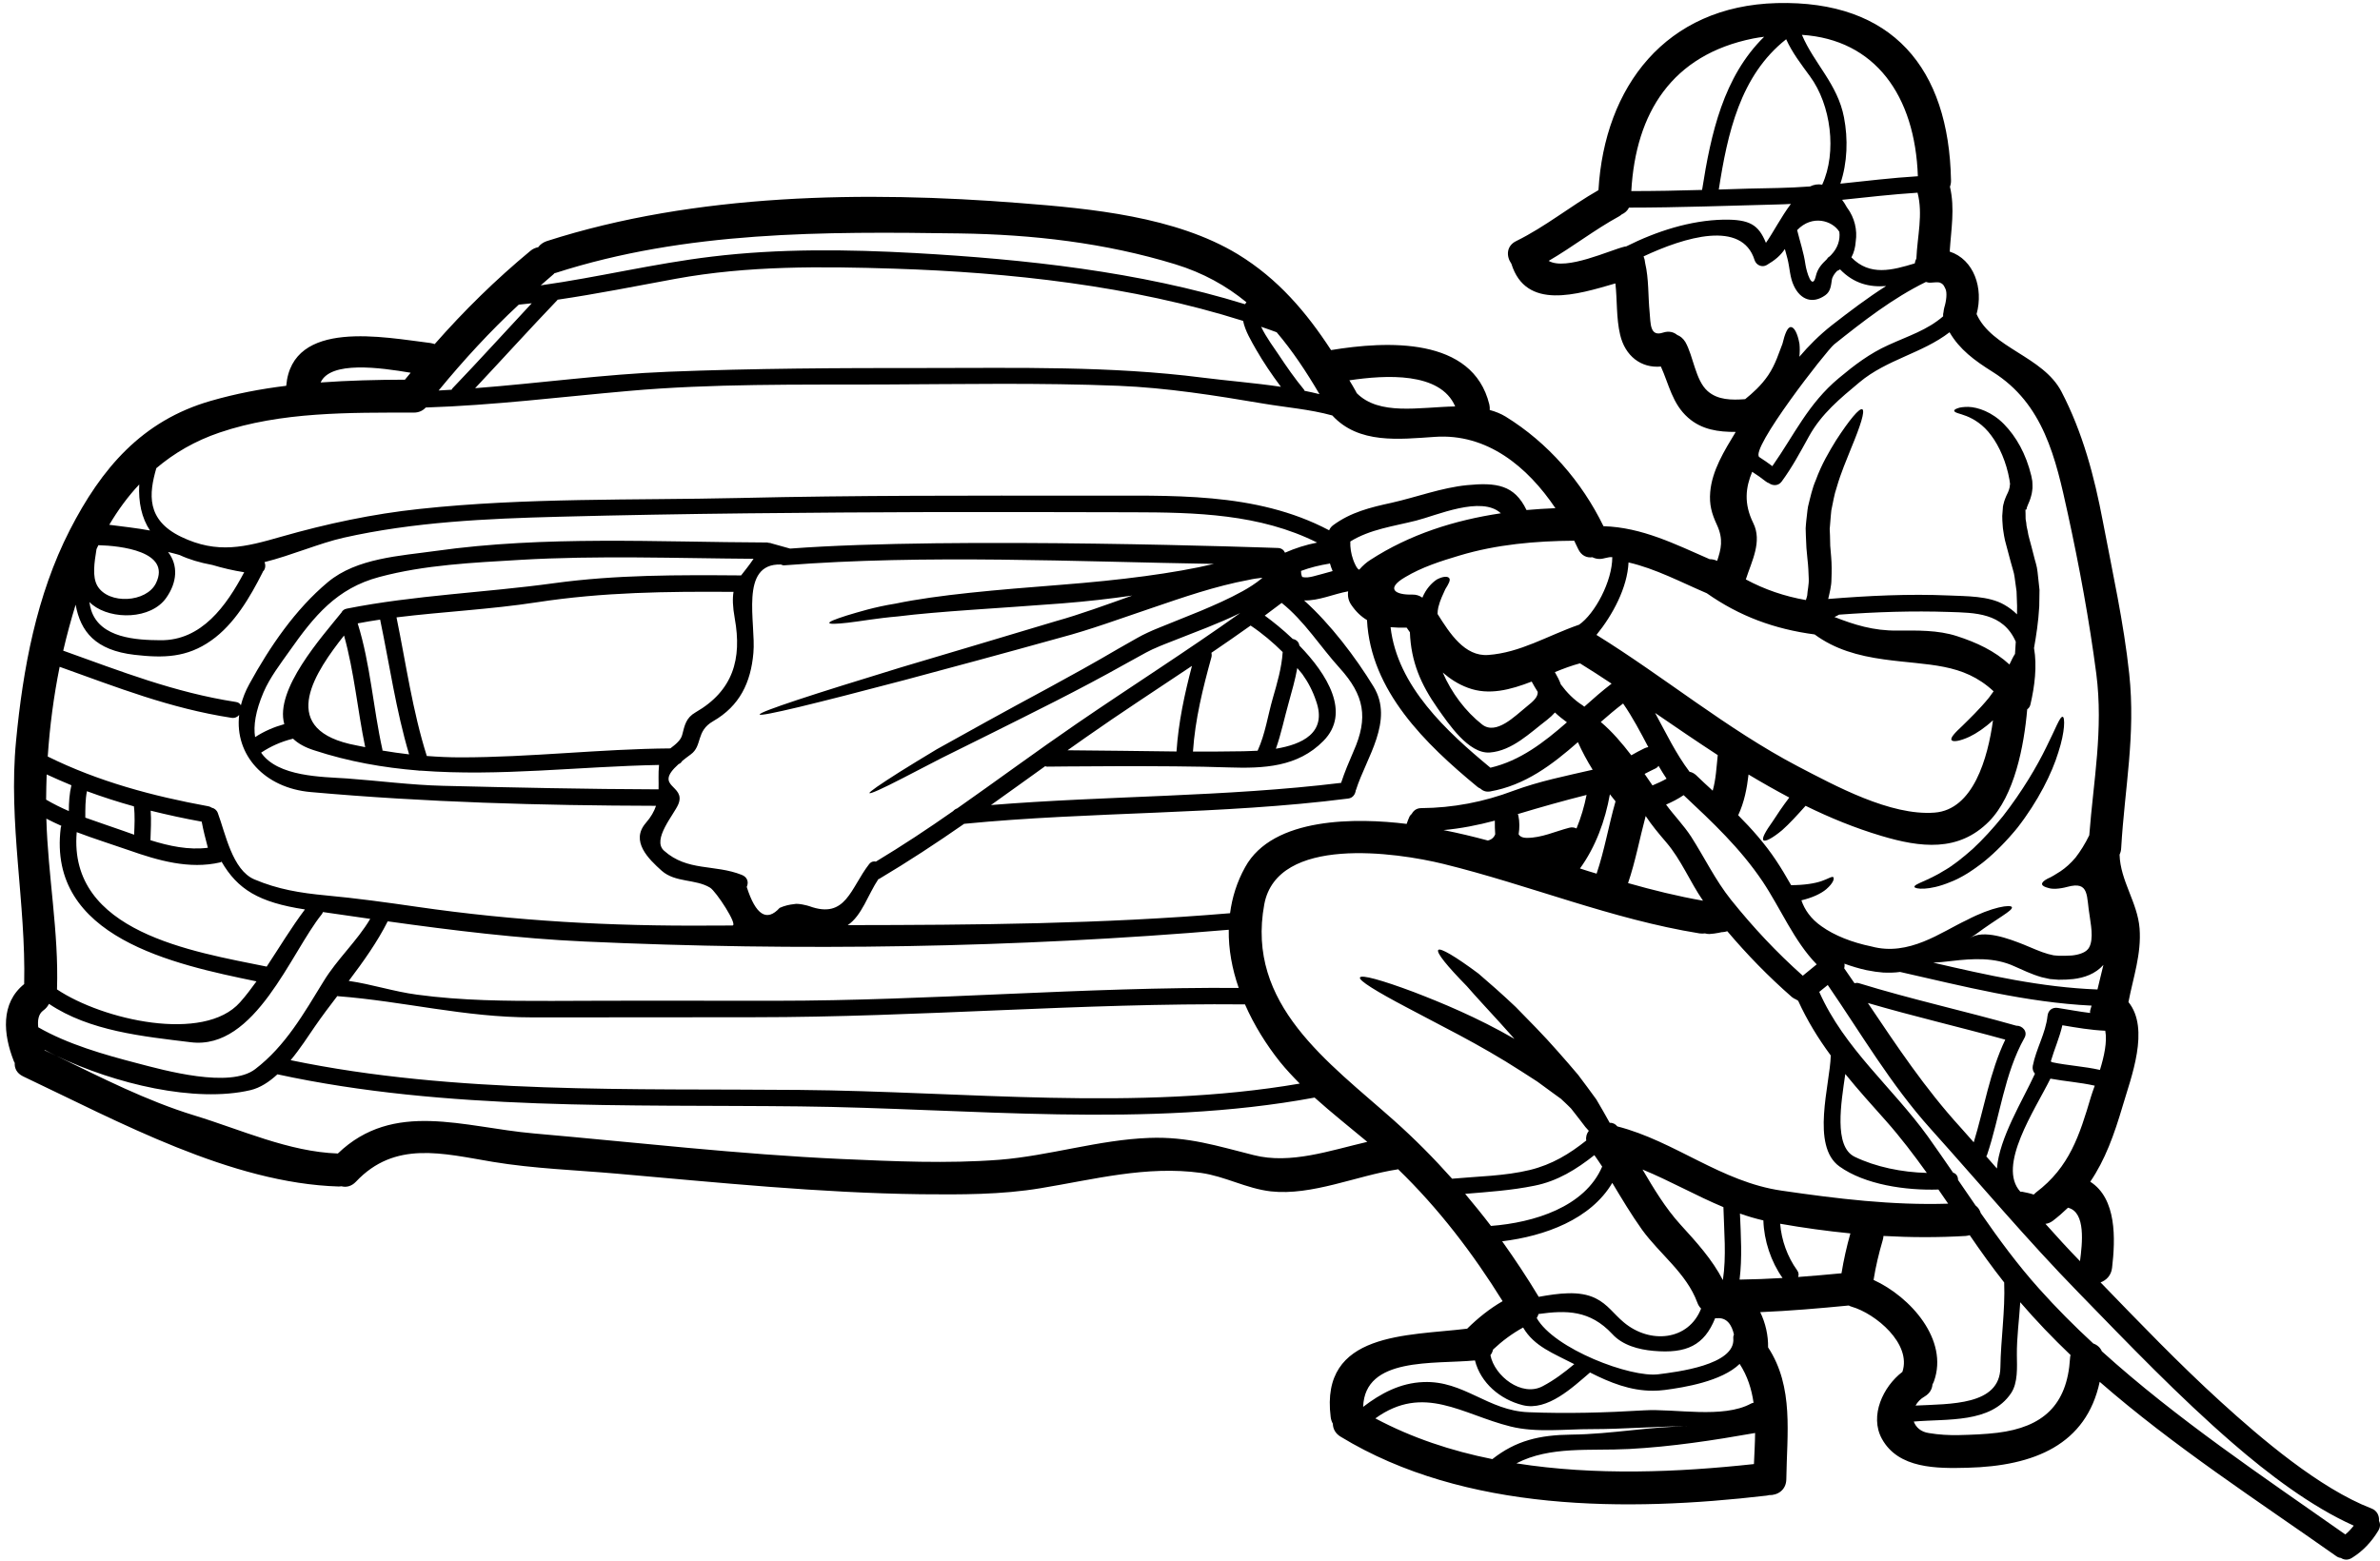 <?xml version="1.0" encoding="UTF-8"?><svg xmlns="http://www.w3.org/2000/svg" xmlns:xlink="http://www.w3.org/1999/xlink" height="78.9" preserveAspectRatio="xMidYMid meet" version="1.0" viewBox="3.7 24.5 120.3 78.9" width="120.3" zoomAndPan="magnify"><g id="change1_1"><path d="M 5.957 77.598 C 6.148 77.688 6.344 77.777 6.531 77.871 C 6.332 77.777 6.141 77.676 5.953 77.574 C 5.953 77.582 5.957 77.594 5.957 77.598 Z M 7.18 65.504 C 7.18 65.066 7.207 64.629 7.309 64.199 C 6.891 64.027 6.477 63.844 6.059 63.652 C 6.043 64.074 6.035 64.5 6.031 64.926 C 6.402 65.145 6.785 65.332 7.18 65.504 Z M 10.48 66.699 C 10.5 66.223 10.527 65.742 10.469 65.266 C 9.668 65.043 8.879 64.789 8.094 64.5 C 8.008 64.945 8.012 65.387 8.012 65.836 C 8.656 66.07 9.305 66.281 9.945 66.508 C 10.121 66.57 10.297 66.637 10.48 66.699 Z M 11.281 51.32 C 10.859 50.68 10.691 49.895 10.738 48.992 C 10.16 49.605 9.66 50.293 9.223 51.031 C 9.91 51.121 10.605 51.195 11.281 51.32 Z M 11.586 53.977 C 12.359 52.375 9.793 52.09 8.672 52.062 C 8.641 52.129 8.605 52.195 8.578 52.262 C 8.473 52.922 8.352 53.648 8.621 54.117 C 9.184 55.078 11.113 54.965 11.586 53.977 Z M 14.207 67.359 C 14.094 66.922 13.977 66.488 13.895 66.039 C 13.031 65.883 12.168 65.695 11.316 65.484 C 11.352 65.98 11.32 66.477 11.305 66.977 C 12.254 67.273 13.234 67.484 14.207 67.359 Z M 16.043 53.43 C 15.492 53.344 14.961 53.219 14.434 53.062 C 13.793 52.945 13.246 52.777 12.785 52.562 C 12.742 52.547 12.695 52.535 12.652 52.523 C 12.504 52.48 12.348 52.445 12.195 52.406 C 12.719 53.078 12.656 53.945 12.098 54.73 C 11.332 55.816 9.352 55.852 8.367 55.07 C 8.312 55.027 8.27 54.98 8.219 54.934 C 8.238 55.082 8.27 55.227 8.312 55.359 C 8.773 56.762 10.598 56.859 11.809 56.867 C 13.895 56.891 15.148 55.117 16.043 53.43 Z M 15.832 75.172 C 16.133 74.836 16.402 74.473 16.664 74.113 C 12.496 73.254 6.086 71.898 6.77 66.355 C 6.773 66.316 6.793 66.281 6.801 66.25 C 6.543 66.137 6.293 66.016 6.043 65.887 C 6.121 68.758 6.676 71.637 6.582 74.496 C 6.582 74.5 6.582 74.512 6.582 74.52 C 8.891 76.066 14.008 77.23 15.832 75.172 Z M 17.18 73.367 C 17.82 72.402 18.414 71.406 19.113 70.477 C 16.777 70.121 15.711 69.461 14.898 68.062 C 14.879 68.074 14.859 68.09 14.832 68.098 C 13.27 68.461 11.691 68.004 10.215 67.484 C 9.344 67.18 8.449 66.902 7.578 66.57 C 7.141 71.633 13.457 72.609 17.18 73.367 Z M 21.363 62.109 C 21.625 62.168 21.895 62.219 22.16 62.273 C 21.77 60.398 21.609 58.48 21.09 56.629 C 19.684 58.41 17.73 61.242 21.363 62.109 Z M 22.414 70.953 C 21.613 70.84 20.816 70.723 20.023 70.609 C 20.004 70.645 19.996 70.684 19.969 70.715 C 18.402 72.652 16.609 77.598 13.344 77.191 C 10.93 76.895 8.234 76.633 6.176 75.25 C 6.113 75.371 6.023 75.488 5.891 75.582 C 5.641 75.762 5.594 76.082 5.633 76.434 C 7.125 77.293 8.973 77.82 10.613 78.246 C 12.035 78.621 15.32 79.531 16.598 78.551 C 18.129 77.383 19.062 75.727 20.055 74.113 C 20.742 72.984 21.746 72.082 22.414 70.953 Z M 23.031 62.445 C 23.48 62.52 23.93 62.586 24.379 62.637 C 23.715 60.41 23.391 58.102 22.914 55.824 C 22.535 55.883 22.152 55.941 21.777 56.016 C 21.781 56.016 21.781 56.02 21.781 56.02 C 22.43 58.102 22.559 60.281 23.031 62.402 C 23.035 62.418 23.031 62.43 23.031 62.445 Z M 24.168 43.695 C 24.262 43.578 24.363 43.465 24.457 43.344 C 22.898 43.082 20.406 42.734 19.906 43.836 C 21.32 43.734 22.746 43.699 24.168 43.695 Z M 30.578 39.832 C 30.363 39.859 30.145 39.879 29.922 39.902 C 28.469 41.25 27.133 42.707 25.871 44.242 C 26.09 44.23 26.305 44.215 26.527 44.203 C 26.539 44.184 26.547 44.16 26.566 44.137 C 27.926 42.719 29.242 41.262 30.578 39.832 Z M 36.988 64.406 C 37 64.023 36.965 63.625 37.012 63.172 C 32.941 63.25 28.957 63.762 24.977 63.461 C 24.93 63.469 24.879 63.461 24.828 63.453 C 23.082 63.309 21.332 63.008 19.574 62.43 C 19.105 62.281 18.758 62.082 18.512 61.844 C 18.5 61.844 18.496 61.852 18.484 61.852 C 17.914 61.992 17.387 62.227 16.898 62.551 C 17.742 63.777 19.977 63.77 21.242 63.855 C 22.859 63.973 24.477 64.188 26.098 64.227 C 29.73 64.316 33.359 64.395 36.988 64.406 Z M 40.719 71.289 C 41.027 71.289 39.891 69.555 39.59 69.375 C 38.859 68.93 37.832 69.129 37.145 68.52 C 36.488 67.93 35.547 67.027 36.344 66.105 C 36.609 65.801 36.766 65.516 36.859 65.238 C 31.023 65.223 25.219 65.062 19.406 64.543 C 17.074 64.34 15.555 62.668 15.789 60.645 C 15.699 60.75 15.566 60.816 15.398 60.789 C 12.289 60.309 9.633 59.254 6.715 58.211 C 6.414 59.707 6.215 61.219 6.113 62.746 C 8.668 64.012 11.43 64.75 14.234 65.262 C 14.301 65.273 14.355 65.301 14.398 65.332 C 14.527 65.359 14.648 65.445 14.707 65.594 C 15.094 66.625 15.438 68.48 16.555 68.957 C 17.742 69.461 18.879 69.645 20.16 69.766 C 21.715 69.91 23.234 70.121 24.777 70.344 C 29.758 71.066 34.57 71.328 39.59 71.293 C 39.969 71.289 40.34 71.289 40.719 71.289 Z M 38.859 60.512 C 40.758 59.418 41.207 57.812 40.84 55.77 C 40.73 55.16 40.723 54.742 40.777 54.422 C 37.422 54.398 34.18 54.434 30.832 54.949 C 28.496 55.309 26.094 55.422 23.742 55.711 C 24.223 58.059 24.551 60.434 25.273 62.719 C 25.84 62.762 26.406 62.789 26.977 62.789 C 30.527 62.789 34.051 62.363 37.582 62.336 C 37.844 62.137 38.109 61.93 38.18 61.66 C 38.309 61.16 38.371 60.793 38.859 60.512 Z M 41.16 53.59 C 41.34 53.352 41.555 53.102 41.789 52.75 C 37.855 52.723 33.906 52.574 29.977 52.805 C 27.625 52.945 25.168 53.055 22.879 53.668 C 20.715 54.242 19.582 55.641 18.34 57.402 C 17.875 58.062 17.344 58.746 17.02 59.5 C 16.613 60.453 16.504 61.191 16.594 61.766 C 17.047 61.469 17.547 61.254 18.07 61.109 C 17.574 59.359 19.973 56.695 20.961 55.465 C 21.004 55.371 21.09 55.297 21.227 55.27 C 24.645 54.59 28.234 54.461 31.699 53.984 C 34.863 53.551 37.977 53.566 41.16 53.59 Z M 63.168 62.492 C 63.266 61.016 63.574 59.59 63.949 58.164 C 62.152 59.367 60.336 60.547 58.562 61.793 C 58.262 62.004 57.961 62.219 57.66 62.43 C 59.504 62.441 61.34 62.473 63.168 62.492 Z M 42.898 75.094 C 50.715 75.094 58.504 74.391 66.312 74.445 C 65.98 73.492 65.793 72.496 65.809 71.504 C 55.02 72.422 44.055 72.594 33.234 72.098 C 29.934 71.949 26.598 71.539 23.297 71.078 C 22.773 72.121 22.066 73.113 21.328 74.09 C 22.492 74.258 23.602 74.629 24.777 74.785 C 27.047 75.094 29.301 75.105 31.59 75.102 C 35.355 75.082 39.125 75.094 42.898 75.094 Z M 66.629 39.879 C 66.652 39.844 66.676 39.809 66.703 39.781 C 65.691 38.953 64.523 38.293 63.09 37.855 C 59.543 36.773 55.902 36.355 52.199 36.301 C 45.336 36.203 38.383 36.172 31.777 38.301 C 31.766 38.301 31.75 38.305 31.738 38.305 C 31.715 38.32 31.703 38.344 31.684 38.359 C 31.461 38.543 31.254 38.742 31.031 38.926 C 33.93 38.52 36.773 37.82 39.684 37.473 C 43.078 37.062 46.547 37.105 49.953 37.293 C 55.484 37.605 61.27 38.223 66.629 39.879 Z M 68.445 44.055 C 67.988 43.445 67.562 42.816 67.184 42.16 C 66.953 41.746 66.637 41.234 66.535 40.723 C 60.891 38.938 54.719 38.27 48.902 38.082 C 45.203 37.965 41.516 37.926 37.855 38.594 C 35.863 38.961 33.879 39.359 31.879 39.652 C 31.879 39.66 31.879 39.66 31.879 39.664 C 30.469 41.137 29.105 42.645 27.715 44.125 C 30.977 43.875 34.219 43.422 37.492 43.293 C 41.816 43.121 46.145 43.102 50.473 43.105 C 55.152 43.105 59.828 42.996 64.477 43.59 C 65.73 43.75 67.098 43.855 68.445 44.055 Z M 67.453 53.762 C 67.469 53.746 67.492 53.723 67.508 53.707 C 67.281 53.734 67.047 53.762 66.82 53.816 C 65.121 54.133 63.496 54.699 61.918 55.238 C 60.336 55.77 58.816 56.336 57.305 56.734 C 54.348 57.559 51.672 58.277 49.426 58.879 C 47.176 59.473 45.355 59.938 44.094 60.242 C 42.828 60.543 42.117 60.684 42.098 60.621 C 42.098 60.547 42.777 60.293 43.996 59.887 C 45.23 59.477 47.027 58.918 49.246 58.238 C 51.48 57.574 54.133 56.785 57.074 55.902 C 58.316 55.555 59.598 55.082 60.93 54.609 C 59.816 54.77 58.629 54.906 57.391 55.004 C 54.121 55.258 51.172 55.402 49.078 55.664 C 48.023 55.754 47.16 55.914 46.566 55.98 C 45.969 56.047 45.629 56.059 45.617 55.992 C 45.602 55.93 45.914 55.805 46.488 55.621 C 47.066 55.449 47.887 55.188 48.965 55.016 C 51.098 54.57 54.066 54.32 57.312 54.066 C 60.324 53.832 63.062 53.484 65.055 53.008 C 58.102 52.895 50.484 52.523 43.371 53.078 C 43.289 53.09 43.227 53.066 43.172 53.039 C 41.047 52.973 41.922 56.004 41.781 57.512 C 41.652 59.004 41.09 60.188 39.746 60.961 C 38.859 61.469 39.219 62.203 38.613 62.641 C 38.441 62.762 38.305 62.875 38.18 62.973 C 38.137 63.047 38.082 63.102 38 63.129 C 36.684 64.312 38.395 64.16 37.988 65.156 C 37.777 65.672 36.633 66.949 37.266 67.508 C 38.449 68.566 39.82 68.184 41.195 68.73 C 41.461 68.836 41.562 69.074 41.445 69.34 C 41.898 70.762 42.457 71.117 43.109 70.398 C 43.344 70.293 43.582 70.234 43.844 70.207 C 44.047 70.156 44.508 70.277 44.609 70.312 C 46.461 70.988 46.684 69.406 47.633 68.184 C 47.734 68.059 47.859 68.031 47.973 68.059 C 49.309 67.254 50.609 66.395 51.879 65.504 C 51.93 65.445 51.996 65.398 52.078 65.371 C 54.105 63.949 56.09 62.48 58.141 61.074 C 60.883 59.195 63.684 57.418 66.387 55.492 C 65.832 55.766 65.277 55.996 64.727 56.219 C 63.992 56.508 63.277 56.785 62.578 57.062 C 62.402 57.129 62.238 57.203 62.086 57.27 C 61.941 57.324 61.734 57.441 61.617 57.496 C 61.293 57.676 60.969 57.852 60.66 58.023 C 58.141 59.438 55.82 60.566 53.898 61.531 C 52.934 62.008 52.062 62.441 51.301 62.82 C 50.539 63.211 49.887 63.551 49.352 63.828 C 48.289 64.379 47.684 64.648 47.648 64.594 C 47.621 64.543 48.164 64.168 49.18 63.523 C 49.691 63.207 50.312 62.82 51.051 62.379 C 51.797 61.965 52.652 61.492 53.598 60.965 C 55.484 59.914 57.773 58.738 60.238 57.289 C 60.547 57.113 60.859 56.938 61.18 56.754 C 61.387 56.641 61.508 56.574 61.707 56.484 C 61.891 56.398 62.07 56.32 62.238 56.254 C 62.941 55.969 63.656 55.68 64.383 55.387 C 65.098 55.086 65.82 54.77 66.496 54.395 C 66.84 54.207 67.164 53.996 67.453 53.762 Z M 68.035 59.801 C 68.258 59.027 68.484 58.262 68.535 57.465 C 68.039 56.973 67.508 56.523 66.914 56.125 C 66.258 56.59 65.598 57.051 64.934 57.5 C 64.949 57.57 64.953 57.641 64.934 57.723 C 64.5 59.293 64.109 60.863 64 62.496 C 64.848 62.496 65.699 62.496 66.543 62.48 C 66.73 62.473 66.984 62.469 67.27 62.453 C 67.27 62.445 67.27 62.445 67.273 62.441 C 67.656 61.598 67.781 60.684 68.035 59.801 Z M 69.398 79.281 C 69.051 78.93 68.711 78.57 68.402 78.188 C 67.707 77.316 67.09 76.328 66.629 75.277 C 66.625 75.277 66.617 75.277 66.613 75.277 C 58.359 75.199 50.117 75.926 41.859 75.926 C 38.109 75.926 34.352 75.938 30.594 75.934 C 27.191 75.934 24.117 75.121 20.781 74.863 C 20.766 74.863 20.762 74.855 20.75 74.855 C 20.355 75.367 19.973 75.879 19.621 76.387 C 19.285 76.875 18.875 77.516 18.391 78.098 C 26.684 79.824 35.707 79.523 44.125 79.602 C 52.41 79.672 61.18 80.695 69.398 79.281 Z M 68.652 52.441 C 69.176 52.211 69.715 52.039 70.277 51.93 C 67.379 50.48 64.148 50.402 60.93 50.398 C 57.621 50.391 54.316 50.383 51.008 50.387 C 44.648 50.41 38.27 50.457 31.914 50.625 C 28.293 50.719 24.613 50.887 21.07 51.684 C 19.855 51.957 18.445 52.574 17.07 52.918 C 17.141 53.086 17.113 53.285 16.984 53.402 C 16.98 53.41 16.98 53.422 16.977 53.43 C 16.348 54.676 15.547 56.059 14.379 56.879 C 13.152 57.75 11.965 57.773 10.504 57.605 C 8.516 57.375 7.77 56.426 7.523 55.07 C 7.285 55.844 7.078 56.613 6.895 57.395 C 9.832 58.445 12.504 59.504 15.621 59.988 C 15.75 60.004 15.832 60.07 15.875 60.156 C 15.965 59.801 16.105 59.438 16.305 59.078 C 17.332 57.203 18.625 55.305 20.277 53.926 C 21.742 52.707 23.934 52.605 25.727 52.352 C 31.254 51.574 36.906 51.906 42.473 51.926 C 42.5 51.926 42.516 51.934 42.539 51.941 C 42.605 51.941 42.664 51.957 42.727 51.98 C 43.031 52.062 43.332 52.152 43.637 52.234 C 51.93 51.609 68.277 52.203 68.277 52.203 C 68.473 52.203 68.594 52.309 68.652 52.441 Z M 68.191 62.352 C 69.473 62.141 70.805 61.57 70.223 59.938 C 70.059 59.445 69.828 58.996 69.527 58.578 C 69.445 58.473 69.355 58.379 69.273 58.273 C 69.168 58.863 69 59.438 68.84 60.02 C 68.617 60.805 68.461 61.594 68.191 62.352 Z M 69.641 44.258 C 69.895 44.309 70.145 44.363 70.395 44.426 C 69.727 43.289 69.027 42.234 68.23 41.297 C 67.969 41.203 67.707 41.105 67.445 41.02 C 67.695 41.551 68.168 42.184 68.324 42.422 C 68.727 43.031 69.148 43.637 69.617 44.203 C 69.629 44.223 69.629 44.242 69.641 44.258 Z M 72.812 82.227 C 71.926 81.488 71.008 80.762 70.148 79.988 C 61.691 81.562 52.672 80.527 44.125 80.434 C 35.461 80.336 26.23 80.66 17.723 78.812 C 17.309 79.195 16.852 79.496 16.359 79.613 C 13.566 80.266 9.512 79.297 6.559 77.883 C 8.828 78.984 11.109 80.152 13.523 80.891 C 15.883 81.609 18.285 82.727 20.777 82.816 C 23.598 80.105 27.137 81.492 30.68 81.801 C 35.855 82.254 41.051 82.859 46.246 83.094 C 48.883 83.211 51.574 83.336 54.211 83.133 C 56.75 82.93 59.242 82.121 61.789 82.027 C 63.75 81.953 65.219 82.434 67.074 82.898 C 68.934 83.371 70.926 82.664 72.812 82.227 Z M 71.059 53.371 C 71.004 53.246 70.961 53.113 70.922 52.98 C 70.91 52.984 70.898 52.996 70.887 52.996 C 70.406 53.074 69.922 53.191 69.461 53.363 C 69.461 53.457 69.473 53.555 69.512 53.645 C 69.512 53.66 69.523 53.668 69.527 53.672 C 69.707 53.715 69.887 53.684 70.066 53.641 C 70.398 53.562 70.727 53.457 71.059 53.371 Z M 72.117 62.48 C 72.875 60.777 72.656 59.648 71.426 58.285 C 70.434 57.195 69.641 55.902 68.484 54.98 C 68.203 55.191 67.918 55.41 67.629 55.621 C 68.039 55.922 68.543 56.324 69.043 56.801 C 69.207 56.832 69.352 56.938 69.379 57.137 C 70.797 58.594 71.992 60.543 70.594 61.957 C 69.289 63.285 67.574 63.355 65.793 63.297 C 62.758 63.184 56.625 63.258 56.625 63.258 C 56.59 63.258 56.562 63.246 56.531 63.234 C 55.613 63.891 54.703 64.551 53.789 65.199 C 59.672 64.723 65.613 64.793 71.488 64.078 C 71.668 63.527 71.887 63.012 72.117 62.48 Z M 72.273 44.371 C 73.414 45.523 75.406 45.086 77.254 45.047 C 76.504 43.293 73.746 43.453 71.906 43.727 C 72.02 43.914 72.129 44.098 72.234 44.289 C 72.254 44.316 72.258 44.344 72.273 44.371 Z M 79.562 50.449 C 78.586 49.539 76.285 50.57 75.277 50.82 C 74.133 51.109 72.957 51.254 71.953 51.875 C 71.941 52.184 71.992 52.5 72.098 52.797 C 72.141 52.922 72.285 53.273 72.402 53.301 C 72.582 53.094 72.781 52.922 72.957 52.812 C 74.957 51.512 77.227 50.797 79.562 50.449 Z M 79.277 66.676 C 79.258 66.453 79.258 66.223 79.258 65.988 C 78.402 66.215 77.543 66.387 76.664 66.465 C 77.414 66.613 78.164 66.793 78.902 66.992 C 79.094 66.953 79.219 66.832 79.277 66.676 Z M 80.848 60.238 C 81.266 59.91 81.438 59.715 81.426 59.477 C 81.316 59.305 81.215 59.133 81.121 58.957 C 80.051 59.371 78.957 59.668 77.902 59.273 C 77.402 59.09 76.992 58.816 76.625 58.5 C 77.07 59.527 77.773 60.465 78.613 61.125 C 79.328 61.688 80.289 60.684 80.848 60.238 Z M 80.859 50.285 C 81.348 50.242 81.832 50.211 82.32 50.191 C 80.906 48.09 78.863 46.402 76.227 46.586 C 74.418 46.707 72.379 46.957 71.043 45.504 C 69.91 45.191 68.734 45.102 67.547 44.902 C 65.125 44.492 62.691 44.105 60.238 44.004 C 56.262 43.844 52.273 43.922 48.297 43.938 C 44.027 43.953 39.715 43.887 35.457 44.266 C 32.043 44.566 28.648 44.992 25.219 45.102 C 25.082 45.254 24.883 45.359 24.617 45.359 C 21.371 45.359 17.906 45.312 14.801 46.367 C 13.555 46.789 12.504 47.406 11.602 48.168 C 11.227 49.465 11.082 50.781 12.852 51.637 C 14.699 52.527 16.094 52.156 17.93 51.629 C 20.215 50.977 22.543 50.48 24.906 50.23 C 30.277 49.652 35.68 49.797 41.078 49.676 C 46.961 49.539 52.844 49.555 58.727 49.559 C 62.852 49.57 67.152 49.336 70.883 51.309 C 70.922 51.215 70.988 51.125 71.082 51.055 C 71.969 50.398 72.965 50.152 74.023 49.922 C 75.293 49.637 76.559 49.156 77.852 49.027 C 79.336 48.883 80.25 49.012 80.859 50.285 Z M 83.273 93.465 C 82.238 92.926 81.242 92.57 80.688 91.613 C 80.133 91.918 79.633 92.289 79.168 92.727 C 79.145 92.832 79.102 92.926 79.035 93.012 C 79.246 94.074 80.621 95.137 81.672 94.582 C 82.254 94.277 82.77 93.887 83.273 93.465 Z M 82.902 61.016 C 82.688 60.859 82.484 60.699 82.297 60.52 C 82.188 60.645 82.059 60.766 81.895 60.895 C 81.039 61.547 80.133 62.457 79.008 62.543 C 77.93 62.625 76.898 61.059 76.371 60.316 C 75.512 59.094 75.023 57.953 74.965 56.465 C 74.91 56.387 74.855 56.309 74.801 56.23 C 74.516 56.238 74.246 56.23 73.988 56.207 C 74.332 59.188 76.82 61.48 79.035 63.312 C 80.531 62.965 81.742 62.031 82.902 61.016 Z M 83.387 66.383 C 83.613 65.836 83.781 65.262 83.895 64.688 C 82.719 64.984 81.582 65.305 80.418 65.656 C 80.426 65.688 80.445 65.703 80.449 65.738 C 80.512 66.043 80.512 66.363 80.461 66.676 C 80.523 66.785 80.645 66.859 80.883 66.859 C 81.625 66.859 82.309 66.531 83.016 66.348 C 83.156 66.309 83.281 66.332 83.387 66.383 Z M 84.203 63.414 C 83.922 62.965 83.676 62.504 83.457 62.02 C 82.152 63.164 80.793 64.199 79.023 64.512 C 78.812 64.551 78.645 64.477 78.52 64.363 C 78.465 64.34 78.414 64.312 78.363 64.266 C 75.754 62.113 72.98 59.426 72.797 55.848 C 72.508 55.676 72.242 55.434 71.996 55.07 C 71.852 54.859 71.812 54.625 71.844 54.395 C 71.109 54.527 70.371 54.875 69.617 54.855 C 70.961 56.062 72.223 57.734 73.125 59.207 C 74.18 60.934 72.754 62.812 72.242 64.43 C 72.234 64.438 72.23 64.445 72.23 64.449 C 72.207 64.645 72.086 64.844 71.844 64.871 C 65.402 65.695 58.871 65.52 52.434 66.148 C 51.035 67.121 49.609 68.059 48.137 68.934 C 48.129 68.941 48.117 68.941 48.098 68.945 C 47.582 69.711 47.258 70.805 46.547 71.27 C 52.988 71.262 59.398 71.215 65.875 70.668 C 65.98 69.871 66.219 69.09 66.637 68.34 C 68.039 65.781 72.309 65.844 74.801 66.152 C 74.84 66.031 74.891 65.906 74.945 65.781 C 74.973 65.727 75.016 65.684 75.059 65.645 C 75.145 65.484 75.301 65.355 75.539 65.355 C 77.141 65.344 78.703 65.043 80.199 64.477 C 81.539 63.984 82.824 63.734 84.203 63.414 Z M 85.16 59.062 C 84.633 58.711 84.102 58.367 83.562 58.035 C 83.148 58.145 82.727 58.301 82.293 58.48 C 82.418 58.695 82.527 58.906 82.594 59.102 C 82.898 59.512 83.254 59.879 83.695 60.16 C 83.73 60.184 83.754 60.203 83.781 60.227 C 84.234 59.82 84.691 59.422 85.16 59.062 Z M 84.684 83.477 C 84.555 83.277 84.422 83.086 84.289 82.898 C 83.391 83.609 82.426 84.215 81.254 84.445 C 80.102 84.68 78.93 84.758 77.758 84.855 C 78.207 85.391 78.645 85.93 79.062 86.477 C 81.227 86.312 83.809 85.523 84.684 83.477 Z M 85.195 52.668 C 84.984 52.645 84.773 52.758 84.555 52.758 C 84.418 52.758 84.289 52.723 84.191 52.672 C 83.906 52.711 83.629 52.594 83.469 52.25 C 83.406 52.113 83.336 51.973 83.27 51.836 C 81.32 51.848 79.34 52.023 77.469 52.586 C 76.527 52.867 75.57 53.172 74.723 53.68 C 73.723 54.266 74.223 54.582 75.078 54.559 C 75.277 54.555 75.445 54.609 75.57 54.699 C 75.578 54.703 75.59 54.711 75.598 54.711 C 75.77 54.289 76.055 53.973 76.332 53.793 C 76.648 53.629 76.871 53.629 76.949 53.723 C 77.035 53.82 76.918 54.027 76.754 54.289 C 76.652 54.523 76.492 54.828 76.402 55.199 C 76.375 55.328 76.363 55.422 76.363 55.539 C 76.98 56.523 77.734 57.695 78.918 57.613 C 80.551 57.496 81.91 56.641 83.504 56.086 C 83.508 56.086 83.508 56.086 83.512 56.086 C 84.316 55.531 85.195 53.883 85.195 52.668 Z M 85.359 65.012 C 85.262 64.895 85.168 64.777 85.074 64.656 C 84.836 65.992 84.355 67.309 83.562 68.406 C 83.84 68.496 84.117 68.586 84.402 68.668 C 84.805 67.477 85.012 66.223 85.359 65.012 Z M 86.809 62.336 C 86.875 62.301 86.949 62.281 87.016 62.27 C 86.621 61.52 86.227 60.766 85.742 60.066 C 85.355 60.359 84.984 60.676 84.613 61 C 85.195 61.492 85.688 62.074 86.156 62.684 C 86.371 62.559 86.594 62.441 86.809 62.336 Z M 87.938 63.867 C 87.797 63.656 87.664 63.441 87.535 63.219 C 87.496 63.27 87.453 63.312 87.398 63.34 C 87.219 63.43 87.02 63.52 86.828 63.625 C 86.961 63.816 87.094 64.012 87.227 64.207 C 87.469 64.105 87.711 63.996 87.938 63.867 Z M 89.781 70.035 C 89.117 69.074 88.68 67.965 87.914 67.074 C 87.543 66.641 87.191 66.223 86.883 65.754 C 86.578 66.887 86.371 68.035 85.992 69.145 C 87.242 69.5 88.504 69.812 89.781 70.035 Z M 89.684 90.656 C 89.605 90.578 89.535 90.473 89.492 90.348 C 88.941 88.863 87.602 87.914 86.699 86.668 C 86.156 85.906 85.676 85.102 85.195 84.301 C 84.105 86.145 81.785 86.992 79.629 87.254 C 80.277 88.164 80.898 89.098 81.477 90.062 C 82.453 89.887 83.539 89.73 84.352 90.137 C 84.969 90.441 85.262 90.922 85.777 91.352 C 87.098 92.461 89.051 92.281 89.684 90.656 Z M 90.523 62.703 C 90.523 62.691 90.527 62.684 90.527 62.676 C 89.465 61.984 88.414 61.266 87.359 60.543 C 87.91 61.555 88.406 62.598 89.102 63.52 C 89.207 63.535 89.312 63.586 89.414 63.672 C 89.695 63.945 89.98 64.207 90.27 64.473 C 90.434 63.902 90.461 63.285 90.523 62.703 Z M 90.785 89.215 C 90.969 88 90.844 86.754 90.812 85.527 C 89.418 84.945 88.109 84.195 86.723 83.625 C 87.297 84.598 87.875 85.566 88.637 86.406 C 89.453 87.301 90.238 88.16 90.785 89.215 Z M 91.312 92.16 C 91.305 92.082 91.32 92.023 91.344 91.965 C 91.238 91.496 90.996 91.09 90.477 91.145 C 90.449 91.145 90.422 91.141 90.395 91.141 C 89.844 92.512 88.953 92.945 87.27 92.793 C 86.527 92.727 85.711 92.512 85.191 91.938 C 84.062 90.73 82.875 90.734 81.465 90.93 C 81.449 91 81.414 91.074 81.375 91.133 C 82.254 92.695 86.129 94.16 87.527 93.977 C 88.414 93.863 91.434 93.516 91.312 92.16 Z M 92.211 95.457 C 92.254 95.43 92.293 95.426 92.336 95.418 C 92.238 94.73 92.031 94.066 91.633 93.453 C 90.723 94.336 88.832 94.641 87.848 94.77 C 87.645 94.797 87.438 94.809 87.242 94.809 C 86.105 94.809 85.086 94.402 84.07 93.887 C 83.203 94.625 81.926 95.852 80.672 95.539 C 79.527 95.254 78.539 94.414 78.254 93.277 C 76.16 93.477 72.684 93.082 72.602 95.625 C 73.488 94.945 74.477 94.414 75.645 94.371 C 77.691 94.285 78.906 95.82 80.961 95.895 C 82.898 95.973 84.852 95.918 86.789 95.801 C 88.371 95.703 90.785 96.234 92.211 95.457 Z M 92.355 98.516 C 92.375 98 92.41 97.473 92.414 96.945 C 90.312 97.316 88.188 97.641 86.051 97.754 C 84.059 97.859 82.059 97.594 80.348 98.48 C 84.336 99.109 88.52 98.934 92.355 98.516 Z M 92.871 26.359 C 92.688 26.383 92.512 26.406 92.32 26.445 C 88.207 27.27 86.379 30.207 86.156 34.16 C 87.348 34.16 88.543 34.137 89.734 34.102 C 90.18 31.25 90.816 28.375 92.871 26.359 Z M 93.801 89.109 C 93.219 88.289 92.863 87.223 92.832 86.199 C 92.426 86.105 92.031 85.988 91.648 85.852 C 91.695 86.973 91.766 88.086 91.629 89.191 C 92.355 89.18 93.074 89.152 93.801 89.109 Z M 94.223 34.809 C 94.008 34.82 93.793 34.832 93.57 34.836 C 91.062 34.898 88.551 34.996 86.039 34.996 C 85.961 35.156 85.828 35.27 85.672 35.34 C 85.633 35.375 85.59 35.406 85.531 35.441 C 84.301 36.113 83.191 36.984 81.98 37.688 C 82.848 38.199 85.086 37.141 85.816 36.969 C 85.844 36.961 85.871 36.961 85.898 36.957 C 87.43 36.191 89.129 35.641 90.816 35.605 C 92.145 35.586 92.586 35.863 92.961 36.777 C 93.316 36.277 93.734 35.457 94.223 34.809 Z M 94.824 73.828 C 95.059 73.637 95.297 73.445 95.527 73.254 C 94.375 72.07 93.703 70.422 92.793 69.062 C 91.656 67.375 90.27 66.078 88.801 64.699 C 88.52 64.891 88.219 65.043 87.914 65.176 C 88.32 65.73 88.801 66.215 89.18 66.797 C 89.863 67.863 90.402 68.996 91.195 69.988 C 92.328 71.398 93.484 72.633 94.824 73.828 Z M 95.805 33.836 C 96.562 32.188 96.246 29.797 95.191 28.363 C 94.742 27.746 94.289 27.164 93.984 26.484 C 91.656 28.316 91.016 31.262 90.578 34.082 C 91.57 34.047 92.57 34.02 93.57 34.004 C 94.113 33.992 94.652 33.965 95.191 33.926 C 95.387 33.832 95.59 33.797 95.805 33.836 Z M 96.262 37.383 C 96.59 37.039 96.723 36.629 96.672 36.219 C 96.316 35.645 95.297 35.34 94.539 36.133 C 94.68 36.711 94.875 37.277 94.957 37.867 C 95.008 38.215 95.301 39.25 95.488 38.438 C 95.578 38.066 95.789 37.844 96.035 37.609 C 96.066 37.555 96.109 37.504 96.184 37.461 C 96.211 37.438 96.234 37.41 96.262 37.383 Z M 96.781 88.871 C 96.891 88.191 97.043 87.52 97.23 86.855 C 96.043 86.738 94.855 86.574 93.68 86.367 C 93.746 87.203 94.051 88.043 94.535 88.715 C 94.625 88.836 94.629 88.953 94.586 89.059 C 95.316 89.004 96.051 88.941 96.781 88.871 Z M 99.035 38.961 C 98.203 39.027 97.41 38.844 96.707 38.117 C 96.672 38.137 96.645 38.16 96.609 38.176 C 96.594 38.184 96.582 38.184 96.566 38.188 C 96.426 38.332 96.316 38.488 96.293 38.652 C 96.25 38.949 96.223 39.242 95.961 39.426 C 95.312 39.887 94.703 39.648 94.375 38.953 C 94.168 38.527 94.168 38.039 94.051 37.582 C 94.008 37.418 93.965 37.254 93.918 37.09 C 93.691 37.426 93.426 37.648 93.004 37.898 C 92.766 38.039 92.469 37.906 92.387 37.648 C 91.75 35.605 88.852 36.488 86.777 37.461 C 86.82 37.566 86.848 37.684 86.855 37.793 C 87.047 38.609 87 39.461 87.082 40.285 C 87.137 40.848 87.086 41.539 87.758 41.316 C 88.055 41.219 88.297 41.285 88.477 41.434 C 88.629 41.492 88.773 41.605 88.887 41.789 C 89.297 42.508 89.395 43.723 90.012 44.27 C 90.527 44.727 91.223 44.73 91.91 44.68 C 92.277 44.383 92.715 44 93.074 43.473 C 93.457 42.906 93.625 42.305 93.797 41.879 C 93.918 41.375 94.051 41.031 94.223 41.035 C 94.387 41.035 94.562 41.348 94.656 41.883 C 94.676 42.078 94.676 42.297 94.652 42.535 C 95.125 41.98 95.656 41.445 96.289 40.945 C 97.188 40.246 98.086 39.562 99.035 38.961 Z M 100.641 33.41 C 100.5 29.332 98.477 26.5 94.781 26.262 C 95.395 27.715 96.582 28.746 96.906 30.43 C 97.117 31.523 97.082 32.723 96.723 33.785 C 98.027 33.648 99.324 33.492 100.641 33.41 Z M 101.094 83.797 C 100.441 82.887 99.762 81.992 99.02 81.156 C 98.316 80.367 97.621 79.598 96.973 78.797 C 96.762 80.262 96.383 82.453 97.438 82.977 C 98.504 83.496 99.836 83.766 101.094 83.797 Z M 100.566 37.57 C 100.613 36.449 100.91 35.34 100.625 34.242 C 99.344 34.324 98.078 34.469 96.812 34.602 C 96.906 34.727 96.988 34.859 97.066 35.004 C 97.07 35.008 97.078 35.012 97.082 35.02 C 97.438 35.508 97.59 36.125 97.5 36.707 C 97.48 36.996 97.414 37.266 97.281 37.512 C 98.215 38.473 99.348 38.16 100.484 37.816 C 100.496 37.727 100.523 37.645 100.566 37.57 Z M 101.977 40.047 C 102.078 39.73 102.133 39.285 102.031 39.094 C 101.949 38.922 101.918 38.855 101.766 38.793 C 101.684 38.754 101.438 38.777 101.301 38.789 C 101.211 38.797 101.129 38.781 101.047 38.754 C 99.359 39.582 97.875 40.742 96.41 41.91 C 96.043 42.199 92.094 47.262 92.633 47.613 C 92.859 47.758 93.074 47.906 93.285 48.066 C 94.398 46.48 95.09 44.914 96.645 43.617 C 97.434 42.957 98.203 42.371 99.148 41.945 C 100.18 41.473 101.102 41.195 101.918 40.492 C 101.91 40.414 101.918 40.34 101.938 40.273 C 101.945 40.203 101.957 40.125 101.977 40.047 Z M 102.172 85.352 C 102.012 85.113 101.844 84.875 101.68 84.637 C 100.023 84.691 97.961 84.391 96.676 83.469 C 95.223 82.426 96.199 79.328 96.238 77.871 C 96.238 77.863 96.238 77.863 96.238 77.859 C 95.605 77.004 95.047 76.094 94.59 75.094 C 94.551 75.074 94.52 75.051 94.48 75.027 C 94.414 75 94.34 74.961 94.273 74.906 C 93.066 73.848 92.016 72.766 91.008 71.578 C 90.926 71.605 90.844 71.621 90.758 71.625 C 90.746 71.625 90.738 71.625 90.727 71.625 C 90.68 71.637 90.621 71.648 90.566 71.66 C 90.418 71.688 90.262 71.711 90.105 71.719 C 90.027 71.719 89.957 71.711 89.879 71.688 C 89.797 71.699 89.707 71.703 89.605 71.688 C 85.168 70.973 81.016 69.246 76.66 68.176 C 74.277 67.59 68.262 66.719 67.605 70.215 C 66.664 75.293 70.859 78.203 74.156 81.141 C 75.199 82.07 76.176 83.055 77.098 84.09 C 78.406 83.969 79.758 83.957 81.031 83.648 C 82.16 83.371 83.031 82.832 83.879 82.16 C 83.848 81.977 83.902 81.805 84.008 81.668 C 83.953 81.605 83.895 81.543 83.836 81.477 C 83.676 81.273 83.48 81.004 83.336 80.828 C 83.258 80.734 83.188 80.641 83.109 80.539 C 83.023 80.445 82.902 80.34 82.801 80.238 L 82.637 80.086 L 82.609 80.051 L 82.598 80.051 L 82.508 79.984 C 82.387 79.895 82.27 79.812 82.148 79.723 C 81.902 79.547 81.652 79.363 81.406 79.18 C 81.145 79.012 80.879 78.84 80.605 78.664 C 78.453 77.27 76.32 76.25 74.812 75.434 C 73.289 74.633 72.367 74.066 72.441 73.918 C 72.508 73.762 73.547 74.047 75.16 74.652 C 76.531 75.18 78.348 75.922 80.25 77.02 C 79.996 76.738 79.738 76.449 79.5 76.184 C 78.875 75.5 78.301 74.883 77.84 74.352 C 76.859 73.352 76.293 72.66 76.398 72.527 C 76.496 72.398 77.266 72.852 78.43 73.719 C 78.973 74.184 79.621 74.75 80.312 75.406 C 80.973 76.082 81.719 76.828 82.43 77.641 C 82.793 78.055 83.141 78.445 83.469 78.84 C 83.789 79.27 84.105 79.684 84.391 80.086 C 84.633 80.5 84.863 80.895 85.066 81.266 C 85.219 81.254 85.359 81.328 85.449 81.445 C 88.371 82.195 90.691 84.254 93.766 84.695 C 96.582 85.105 99.344 85.441 102.172 85.352 Z M 103.465 82.25 C 103.996 80.516 104.273 78.703 105.059 77.059 C 102.75 76.422 100.414 75.879 98.113 75.207 C 99.574 77.375 100.996 79.523 102.801 81.5 C 103.02 81.742 103.242 82 103.465 82.25 Z M 104.23 59.777 C 104.312 59.668 104.391 59.555 104.469 59.449 C 102.91 57.996 101.195 58.152 98.926 57.836 C 97.605 57.652 96.449 57.328 95.422 56.574 C 93.391 56.305 91.621 55.652 89.973 54.492 C 88.668 53.934 87.387 53.25 86.016 52.934 C 85.957 54.207 85.219 55.586 84.395 56.598 C 87.832 58.727 90.988 61.359 94.574 63.242 C 96.461 64.223 99.254 65.754 101.484 65.582 C 103.441 65.438 104.18 62.82 104.438 60.914 C 104.027 61.293 103.609 61.574 103.25 61.746 C 102.75 61.977 102.406 62.02 102.344 61.914 C 102.273 61.797 102.516 61.543 102.898 61.188 C 103.254 60.836 103.754 60.359 104.23 59.777 Z M 104.812 93.633 C 104.832 92.207 105.059 90.762 105.004 89.336 C 104.391 88.559 103.82 87.762 103.262 86.945 C 103.199 86.961 103.133 86.977 103.059 86.984 C 101.672 87.066 100.285 87.062 98.902 86.984 C 98.898 87.051 98.887 87.129 98.863 87.203 C 98.668 87.867 98.508 88.531 98.402 89.207 C 100.289 90.074 102.199 92.246 101.457 94.324 C 101.434 94.387 101.406 94.441 101.379 94.492 C 101.363 94.719 101.246 94.945 100.98 95.102 C 100.773 95.219 100.625 95.379 100.523 95.559 C 102.289 95.469 104.785 95.559 104.812 93.633 Z M 105.551 57.559 C 105.562 57.359 105.574 57.152 105.59 56.941 C 104.945 55.469 103.512 55.48 102.227 55.438 C 100.363 55.375 98.516 55.438 96.66 55.574 C 96.605 55.605 96.555 55.633 96.496 55.66 C 96.473 55.672 96.445 55.68 96.422 55.691 C 97.426 56.086 98.402 56.391 99.586 56.379 C 100.598 56.375 101.641 56.344 102.617 56.66 C 103.609 56.98 104.523 57.406 105.27 58.094 C 105.379 57.863 105.469 57.68 105.551 57.559 Z M 106.02 50.277 C 106.02 50.27 106.02 50.27 106.023 50.27 L 106.02 50.27 Z M 106.027 50.27 C 106.039 50.277 106.051 50.285 106.062 50.27 Z M 108.332 93.176 C 108.332 93.117 108.344 93.059 108.359 93.004 C 107.469 92.156 106.613 91.262 105.816 90.336 C 105.762 91.223 105.637 92.109 105.645 93.004 C 105.652 93.605 105.707 94.41 105.348 94.938 C 104.32 96.461 102.145 96.219 100.434 96.367 C 100.539 96.652 100.789 96.891 101.199 96.949 C 101.707 97.035 102.215 97.062 102.727 97.051 C 103.371 97.035 104.027 97.012 104.664 96.934 C 106.957 96.652 108.188 95.539 108.332 93.176 Z M 108.836 88.258 C 108.953 87.367 109.133 85.801 108.25 85.562 C 108.242 85.562 108.238 85.562 108.23 85.555 C 107.992 85.785 107.738 86.008 107.457 86.223 C 107.332 86.312 107.207 86.363 107.09 86.371 C 107.66 87.012 108.238 87.645 108.836 88.258 Z M 109.363 75.539 C 109.387 75.473 109.402 75.406 109.422 75.34 C 106.129 75.18 102.949 74.363 99.742 73.637 C 99.48 73.676 99.176 73.68 98.891 73.668 C 98.758 73.652 98.633 73.641 98.496 73.625 C 98.316 73.598 98.199 73.574 98.047 73.547 C 97.66 73.465 97.289 73.348 96.926 73.219 C 96.945 73.297 96.938 73.375 96.918 73.453 C 97.094 73.703 97.266 73.957 97.438 74.207 C 97.504 74.191 97.582 74.18 97.664 74.207 C 100.289 75.016 102.977 75.605 105.617 76.355 C 105.906 76.34 106.219 76.637 106.027 76.973 C 105.004 78.801 104.797 80.938 104.133 82.902 C 104.121 82.926 104.109 82.941 104.098 82.961 C 104.273 83.164 104.457 83.371 104.637 83.574 C 104.758 82.016 105.941 80.133 106.559 78.781 C 106.461 78.676 106.422 78.531 106.449 78.387 C 106.617 77.516 107.102 76.742 107.195 75.855 C 107.227 75.574 107.438 75.41 107.723 75.457 C 108.266 75.543 108.805 75.645 109.348 75.711 C 109.336 75.656 109.344 75.594 109.363 75.539 Z M 109.387 79.957 C 109.43 79.809 109.504 79.605 109.582 79.387 C 108.844 79.219 108.082 79.168 107.34 79.031 C 106.559 80.617 104.625 83.449 105.824 84.75 C 105.855 84.75 105.887 84.746 105.918 84.75 C 106.113 84.789 106.309 84.828 106.496 84.891 C 106.535 84.852 106.574 84.82 106.617 84.781 C 108.309 83.504 108.816 81.883 109.387 79.957 Z M 109.305 66.727 C 109.516 63.961 110.023 61.391 109.66 58.562 C 109.305 55.859 108.805 53.145 108.223 50.48 C 107.609 47.66 106.996 44.914 104.422 43.301 C 103.5 42.723 102.754 42.172 102.242 41.297 C 100.863 42.363 99.074 42.668 97.688 43.828 C 96.707 44.648 95.77 45.414 95.137 46.559 C 94.703 47.344 94.285 48.129 93.754 48.848 C 93.582 49.082 93.293 49.059 93.113 48.926 C 93.059 48.91 93.008 48.879 92.961 48.844 C 92.738 48.668 92.504 48.504 92.266 48.352 C 91.938 49.137 91.832 49.953 92.32 50.941 C 92.785 51.879 92.242 52.867 91.945 53.793 C 92.895 54.305 93.906 54.648 94.98 54.836 C 95.008 54.766 95.023 54.695 95.047 54.609 C 95.062 54.332 95.141 54.055 95.125 53.746 C 95.113 53.438 95.105 53.129 95.059 52.75 C 95.039 52.566 95.02 52.375 95.008 52.203 C 94.996 52 94.992 51.797 94.98 51.59 L 94.969 51.207 C 94.973 51.082 94.992 50.957 95 50.832 C 95.035 50.586 95.047 50.336 95.09 50.105 C 95.207 49.633 95.305 49.176 95.48 48.777 C 95.777 47.961 96.172 47.305 96.5 46.77 C 97.184 45.715 97.684 45.121 97.832 45.191 C 97.98 45.273 97.742 46.023 97.266 47.164 C 97.043 47.734 96.75 48.395 96.539 49.137 C 96.41 49.504 96.355 49.898 96.266 50.305 C 96.238 50.504 96.234 50.715 96.211 50.926 C 96.207 51.031 96.191 51.137 96.184 51.242 L 96.199 51.57 C 96.207 51.742 96.211 51.918 96.211 52.09 C 96.227 52.281 96.238 52.469 96.258 52.652 C 96.289 53 96.289 53.402 96.273 53.785 C 96.273 54.129 96.18 54.465 96.109 54.781 C 98.148 54.617 100.184 54.516 102.227 54.605 C 103.09 54.645 104.215 54.621 104.996 55.066 C 105.254 55.211 105.465 55.375 105.652 55.559 C 105.652 55.414 105.656 55.277 105.656 55.133 C 105.645 54.895 105.641 54.645 105.629 54.395 C 105.598 54.16 105.562 53.922 105.531 53.684 C 105.52 53.566 105.484 53.434 105.445 53.297 C 105.406 53.16 105.367 53.023 105.328 52.883 C 105.254 52.605 105.18 52.324 105.102 52.035 C 105.059 51.891 105.023 51.734 104.996 51.574 C 104.977 51.406 104.938 51.27 104.93 51.086 C 104.918 50.918 104.902 50.719 104.906 50.582 C 104.918 50.441 104.93 50.305 104.938 50.164 L 104.941 50.105 C 104.945 50.086 104.953 50.066 104.953 50.066 L 104.957 50.027 L 104.98 49.949 C 104.992 49.898 105.004 49.844 105.02 49.805 C 105.051 49.723 105.086 49.621 105.113 49.566 C 105.18 49.426 105.227 49.336 105.246 49.262 C 105.273 49.184 105.289 49.098 105.289 49.043 C 105.285 49.012 105.309 49.012 105.297 48.938 L 105.27 48.75 C 105.117 47.871 104.758 47.059 104.352 46.52 C 103.949 45.965 103.465 45.68 103.098 45.535 C 102.926 45.477 102.77 45.414 102.656 45.387 C 102.539 45.348 102.484 45.309 102.477 45.266 C 102.477 45.219 102.539 45.18 102.648 45.141 C 102.762 45.094 102.938 45.07 103.191 45.07 C 103.664 45.082 104.391 45.324 104.996 45.945 C 105.605 46.57 106.105 47.434 106.375 48.555 L 106.41 48.742 C 106.43 48.801 106.43 48.934 106.434 49.027 C 106.441 49.133 106.434 49.227 106.418 49.316 C 106.406 49.41 106.391 49.504 106.363 49.586 C 106.316 49.77 106.246 49.922 106.199 50.031 C 106.168 50.098 106.164 50.133 106.145 50.176 C 106.137 50.203 106.141 50.215 106.137 50.23 L 106.129 50.254 C 106.125 50.266 106.078 50.27 106.078 50.27 C 106.078 50.391 106.09 50.516 106.086 50.637 C 106.078 50.781 106.117 50.863 106.125 50.98 C 106.125 51.086 106.168 51.227 106.191 51.348 C 106.207 51.473 106.238 51.602 106.277 51.742 C 106.352 52.023 106.43 52.297 106.496 52.574 C 106.562 52.863 106.66 53.094 106.691 53.418 C 106.723 53.723 106.758 54.027 106.789 54.32 C 106.785 54.605 106.785 54.883 106.777 55.148 C 106.734 55.938 106.621 56.648 106.512 57.262 C 106.672 58.172 106.547 59.195 106.328 60.125 C 106.301 60.238 106.238 60.309 106.168 60.359 C 106.008 62.219 105.523 64.723 104.238 66.027 C 102.695 67.586 100.777 67.352 98.793 66.758 C 97.453 66.359 96.184 65.836 94.965 65.238 C 94.539 65.715 94.141 66.152 93.781 66.469 C 93.285 66.883 92.926 67.062 92.836 66.98 C 92.742 66.887 92.941 66.531 93.309 66.016 C 93.52 65.688 93.797 65.273 94.141 64.82 C 93.441 64.449 92.758 64.062 92.082 63.656 C 92 64.363 91.867 65.055 91.559 65.715 C 92.254 66.414 92.91 67.152 93.469 67.992 C 93.734 68.387 93.984 68.812 94.234 69.25 C 94.914 69.246 95.418 69.164 95.762 69.047 C 96.086 68.941 96.324 68.773 96.371 68.852 C 96.418 68.914 96.383 69.133 96.008 69.457 C 95.734 69.688 95.285 69.891 94.754 70.016 C 94.914 70.488 95.23 70.953 95.77 71.328 C 96.422 71.797 97.32 72.148 98.293 72.348 C 100.191 72.863 101.816 71.621 103.109 71.016 C 104.398 70.34 105.359 70.211 105.395 70.367 C 105.438 70.539 104.68 70.906 103.555 71.742 C 103.461 71.809 103.355 71.863 103.254 71.938 C 103.941 71.449 105.289 71.977 105.973 72.246 C 106.418 72.426 106.828 72.621 107.223 72.73 L 107.504 72.797 L 107.777 72.82 C 107.934 72.824 108.25 72.82 108.422 72.805 C 108.762 72.773 109.07 72.664 109.203 72.52 C 109.355 72.383 109.422 72.105 109.426 71.793 C 109.43 71.48 109.375 71.156 109.332 70.855 C 109.145 69.816 109.348 69.023 108.195 69.336 C 107.793 69.445 107.434 69.457 107.25 69.395 C 107.051 69.344 106.93 69.285 106.918 69.199 C 106.91 69.113 107.008 69.023 107.195 68.922 C 107.398 68.836 107.602 68.707 107.852 68.547 C 108.102 68.379 108.367 68.148 108.617 67.848 C 108.859 67.535 109.094 67.16 109.305 66.727 Z M 109.719 74.523 C 109.812 74.105 109.926 73.695 110.02 73.281 C 109.605 73.746 109.043 73.93 108.5 73.996 C 108.223 74.023 108.066 74.031 107.754 74.031 C 107.605 74.02 107.461 74.008 107.316 73.996 L 106.895 73.902 C 106.355 73.746 105.918 73.523 105.52 73.352 C 104.52 72.891 103.426 72.957 102.359 73.082 C 102.016 73.125 101.699 73.152 101.418 73.168 C 104.16 73.801 106.895 74.418 109.719 74.523 Z M 109.844 78.59 C 110.055 77.914 110.219 77.16 110.113 76.609 C 109.383 76.578 108.664 76.453 107.945 76.332 C 107.801 76.961 107.539 77.543 107.359 78.16 C 107.391 78.176 107.41 78.188 107.434 78.203 C 108.23 78.371 109.047 78.41 109.844 78.59 Z M 122.246 102.074 C 122.406 101.945 122.547 101.793 122.672 101.629 C 120.508 100.664 118.301 98.973 116.562 97.465 C 113.82 95.09 111.289 92.445 108.762 89.848 C 106.164 87.188 103.781 84.348 101.297 81.582 C 99.266 79.324 97.789 76.777 96.086 74.297 C 95.941 74.414 95.797 74.527 95.656 74.645 C 96.922 77.508 99.344 79.461 101.145 81.953 C 101.578 82.559 102 83.172 102.422 83.785 C 102.59 83.832 102.672 83.984 102.672 84.152 C 102.965 84.586 103.262 85.02 103.559 85.445 C 103.688 85.539 103.77 85.672 103.82 85.828 C 104.734 87.148 105.691 88.449 106.77 89.652 C 107.633 90.617 108.551 91.539 109.508 92.422 C 109.699 92.488 109.859 92.621 109.941 92.816 C 113.738 96.25 118.094 99.152 122.246 102.074 Z M 123.949 101.387 C 124.023 101.535 124.023 101.707 123.91 101.891 C 123.574 102.441 123.145 102.91 122.59 103.254 C 122.387 103.387 122.18 103.367 122.023 103.262 C 121.941 103.254 121.855 103.223 121.773 103.16 C 117.828 100.379 113.555 97.609 109.832 94.359 C 109.152 97.527 106.539 98.617 103.148 98.703 C 101.609 98.742 99.656 98.762 98.82 97.234 C 98.188 96.074 98.883 94.598 99.859 93.855 C 100.336 92.434 98.504 90.906 97.289 90.559 C 97.238 90.547 97.195 90.523 97.148 90.5 C 95.656 90.645 94.168 90.773 92.672 90.836 C 92.941 91.383 93.082 92.023 93.07 92.617 C 94.387 94.625 94.02 97.008 93.992 99.281 C 93.984 99.836 93.543 100.102 93.113 100.086 C 93.07 100.098 93.027 100.109 92.977 100.113 C 85.973 100.93 77.742 100.953 71.465 97.133 C 71.191 96.969 71.074 96.723 71.07 96.473 C 71.016 96.379 70.977 96.27 70.961 96.141 C 70.414 91.816 74.859 92.043 77.859 91.672 C 77.863 91.668 77.863 91.668 77.863 91.668 C 78.406 91.133 79 90.656 79.652 90.281 C 78.152 87.867 76.414 85.59 74.367 83.609 C 74.355 83.613 74.344 83.621 74.328 83.621 C 72.297 83.93 70.012 84.961 67.934 84.73 C 66.695 84.586 65.625 83.969 64.406 83.797 C 61.656 83.418 59 84.125 56.301 84.57 C 54.316 84.902 52.258 84.895 50.246 84.875 C 45.113 84.809 40.008 84.285 34.895 83.836 C 32.809 83.652 30.68 83.582 28.609 83.238 C 26.082 82.816 23.664 82.145 21.691 84.242 C 21.465 84.48 21.199 84.535 20.961 84.473 C 20.914 84.48 20.879 84.484 20.828 84.484 C 15.383 84.324 9.688 81.199 4.863 78.914 C 4.543 78.758 4.426 78.496 4.445 78.234 C 4.426 78.203 4.406 78.176 4.395 78.137 C 3.867 76.793 3.715 75.223 4.922 74.25 C 5.016 70.141 4.109 66.109 4.512 61.953 C 4.859 58.316 5.543 54.594 7.223 51.309 C 8.824 48.18 10.875 45.766 14.355 44.766 C 15.617 44.402 16.887 44.16 18.168 44.004 C 18.461 40.598 23.148 41.562 25.449 41.84 C 25.531 41.852 25.605 41.875 25.672 41.895 C 27.16 40.203 28.758 38.633 30.508 37.184 C 30.633 37.078 30.773 37.023 30.906 36.996 C 31 36.863 31.145 36.758 31.332 36.691 C 38.859 34.27 47.438 34.148 55.258 34.766 C 58.848 35.047 63.121 35.445 66.27 37.355 C 68.301 38.594 69.738 40.293 70.98 42.199 C 73.773 41.738 78.141 41.508 78.98 44.949 C 79 45.047 79.008 45.137 79 45.227 C 79.285 45.305 79.555 45.41 79.805 45.562 C 81.949 46.887 83.648 48.844 84.75 51.102 C 86.699 51.16 88.375 52.012 90.117 52.77 C 90.246 52.77 90.371 52.797 90.496 52.855 C 90.691 52.262 90.824 51.77 90.484 51.035 C 90.219 50.465 90.09 50.008 90.145 49.375 C 90.238 48.285 90.852 47.297 91.434 46.336 C 90.566 46.34 89.719 46.23 89.023 45.613 C 88.227 44.91 88.062 43.938 87.652 43.031 C 86.648 43.121 85.84 42.496 85.59 41.418 C 85.391 40.57 85.449 39.68 85.352 38.828 C 83.414 39.391 80.828 40.207 80.094 37.832 C 79.832 37.465 79.828 36.934 80.344 36.684 C 81.816 35.961 83.082 34.918 84.496 34.113 C 84.801 28.891 87.887 24.801 93.516 24.656 C 99.363 24.508 102.207 27.953 102.316 33.609 C 102.32 33.73 102.301 33.844 102.262 33.938 C 102.52 35.035 102.32 36.105 102.25 37.219 C 103.473 37.617 103.969 39.066 103.609 40.379 C 104.375 42.102 106.957 42.508 107.895 44.293 C 108.973 46.363 109.559 48.578 109.992 50.863 C 110.477 53.418 111.047 55.969 111.324 58.562 C 111.656 61.676 111.098 64.301 110.918 67.371 C 110.914 67.504 110.879 67.613 110.836 67.707 C 110.875 69.039 111.746 70.121 111.848 71.441 C 111.945 72.734 111.527 73.906 111.285 75.16 C 112.383 76.516 111.414 78.973 110.996 80.402 C 110.562 81.871 110.109 83.133 109.355 84.242 C 110.695 85.098 110.629 87.133 110.457 88.598 C 110.414 88.98 110.164 89.227 109.875 89.332 C 111.855 91.379 113.844 93.449 115.941 95.359 C 117.973 97.211 120.941 99.746 123.562 100.758 C 123.855 100.867 123.973 101.137 123.949 101.387 Z M 89.176 96.602 C 87.492 96.602 85.82 96.75 84.141 96.75 C 82.82 96.746 81.355 96.941 80.055 96.617 C 77.609 96.012 75.664 94.441 73.219 96.207 C 75.059 97.188 77.059 97.852 79.133 98.266 C 80.324 97.328 81.512 97.047 83.125 97.027 C 85.156 97.008 87.172 96.602 89.176 96.602" fill="inherit"/><path d="M 107.961 60.738 C 108.078 60.754 108.09 61.465 107.742 62.531 C 107.418 63.594 106.723 64.996 105.676 66.344 C 105.137 67.004 104.562 67.59 103.98 68.062 C 103.395 68.523 102.816 68.891 102.277 69.094 C 101.18 69.551 100.484 69.441 100.469 69.34 C 100.434 69.191 101.133 69.039 101.977 68.508 C 102.426 68.254 102.91 67.863 103.422 67.41 C 103.926 66.941 104.438 66.383 104.941 65.762 C 105.926 64.496 106.668 63.23 107.129 62.281 C 107.605 61.336 107.82 60.711 107.961 60.738" fill="inherit"/></g></svg>